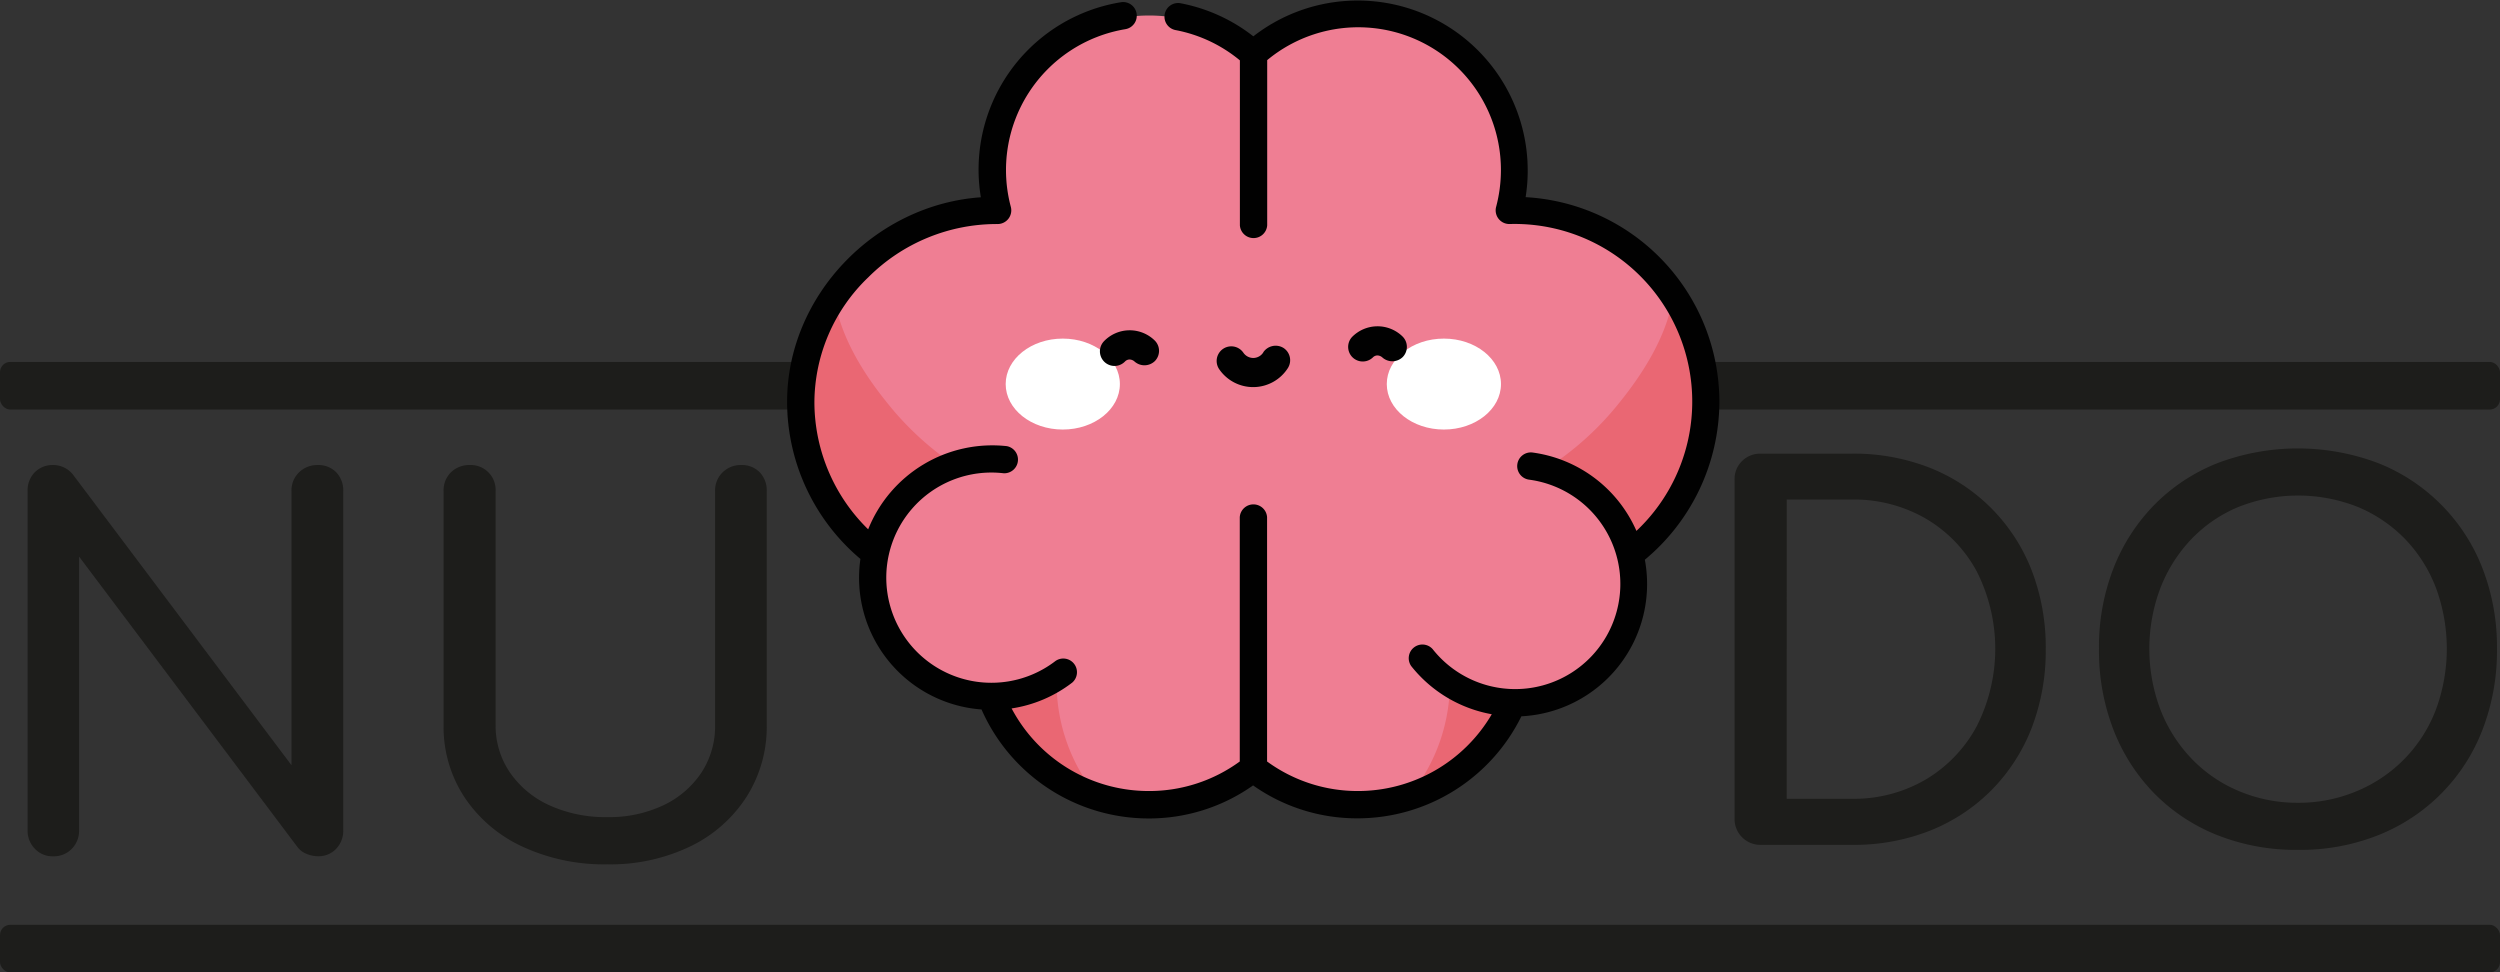 <svg xmlns="http://www.w3.org/2000/svg" viewBox="0 0 412.88 160.6"><rect x="0" y="0" width="412.88" height="160.6" fill="#333333" stroke="none"/><defs><style>.cls-1{fill:#1d1d1b;}.cls-2{fill:#ef7e93;}.cls-3{fill:#fff;}.cls-4{fill:#ea6773;}.cls-5{fill:#010101;}</style></defs><title>Recurso 17</title><g id="Capa_2" data-name="Capa 2"><g id="Capa_1-2" data-name="Capa 1"><rect class="cls-1" y="59.77" width="412.88" height="7.87" rx="1.7"/><path class="cls-2" d="M281.38,81.69l.06-.1,0,0a31.86,31.86,0,0,0-.14-30,32,32,0,0,0-10.2-11.21,31.5,31.5,0,0,0-14.56-5.17h0a3.34,3.34,0,0,1-3-3.72A25.85,25.85,0,0,0,243.59,7.9c-8.78-6.92-20.65-6.79-29.92-1-3.76,2.34-4.6.53-8.16-1.36a25.66,25.66,0,0,0-15.84-2.69,26.09,26.09,0,0,0-19.76,15.31,25.61,25.61,0,0,0-2,7.6c-.21,2.07.56,4.85,0,6.82-.68,2.62-3,2.61-5.25,3a33.23,33.23,0,0,0-21.62,14.62,30.26,30.26,0,0,0-1.72,3.23c-.13.25-.25.51-.37.77a30.84,30.84,0,0,0-2.52,9.13,31.58,31.58,0,0,0,23.59,34.06,30.25,30.25,0,0,0,6.55,1,28.19,28.19,0,0,0,4.59,23.6,27.73,27.73,0,0,0,21.71,11.3A27.45,27.45,0,0,0,207,129.75a1.67,1.67,0,0,1,.23-.12,8.28,8.28,0,0,1,2.91-.82,10.35,10.35,0,0,1,5,1.34A27.59,27.59,0,0,0,244,128.08,28.17,28.17,0,0,0,254.8,98.31c.69,0,1.4-.08,2.09-.15a31.52,31.52,0,0,0,24-15.59,1.62,1.62,0,0,1,.1-.18c.13-.23.26-.46.38-.7Z" transform="translate(-3.74)"/><ellipse class="cls-3" cx="175.52" cy="63.43" rx="9.43" ry="7.51"/><ellipse class="cls-3" cx="238.46" cy="63.43" rx="9.43" ry="7.51"/><path class="cls-4" d="M161,76.54a49.43,49.43,0,0,1-10.73-10c-3.94-4.86-7.61-10.76-8.69-17.07a30.61,30.61,0,0,0-5.25,17.23A31.56,31.56,0,0,0,166.66,98.3a28,28,0,0,0,18.76,33.76,29.55,29.55,0,0,1-7.17-20" transform="translate(-3.74)"/><path class="cls-4" d="M260.16,76.7a49.49,49.49,0,0,0,11-10.17c3.94-4.86,7.76-10.91,8.84-17.21a30.92,30.92,0,0,1,5.09,17.37A31.56,31.56,0,0,1,254.72,98.3,27.94,27.94,0,0,1,236,132.06a29.66,29.66,0,0,0,7.15-17.76" transform="translate(-3.74)"/><path class="cls-2" d="M238.72,109a19.62,19.62,0,1,0,17.93-31.63" transform="translate(-3.74)"/><path class="cls-2" d="M179.1,110.93a19.49,19.49,0,1,1-9.63-34.81" transform="translate(-3.74)"/><path class="cls-5" d="M287.7,66.37a33.9,33.9,0,0,0-32-33.81A28.08,28.08,0,0,0,210.73,6a28,28,0,0,0-12-5.46,2.25,2.25,0,1,0-.84,4.43,23.51,23.51,0,0,1,10.62,5V37.21a2.26,2.26,0,0,0,4.51,0V9.93a23.56,23.56,0,0,1,38.6,18.15,23.78,23.78,0,0,1-.8,6.11A2.26,2.26,0,0,0,253,37a29.34,29.34,0,0,1,21,50.68,21.94,21.94,0,0,0-17.19-12.95,2.26,2.26,0,0,0-.59,4.48,17.37,17.37,0,1,1-15.87,28,2.26,2.26,0,0,0-3.54,2.8,21.93,21.93,0,0,0,13.3,7.95A25.63,25.63,0,0,1,228,130.64a25.37,25.37,0,0,1-15-4.88V85.41a2.26,2.26,0,0,0-4.51,0v40.35a25.35,25.35,0,0,1-15,4.88A25.62,25.62,0,0,1,170.81,117a21.72,21.72,0,0,0,10-4.26,2.26,2.26,0,0,0-2.75-3.58,17.36,17.36,0,1,1-8.57-31,2.26,2.26,0,0,0,.52-4.48,22.09,22.09,0,0,0-22.89,13.74,29.44,29.44,0,0,1-8.88-21,28.73,28.73,0,0,1,8.93-20.65A30,30,0,0,1,168.44,37a2.26,2.26,0,0,0,2.24-2.84A23.58,23.58,0,0,1,189.59,4.82a2.25,2.25,0,1,0-.73-4.45,28,28,0,0,0-23.13,32.21c-17.52,1.23-32,16.3-32,33.79a34,34,0,0,0,12.11,25.94,21.81,21.81,0,0,0,20,24.86,30.17,30.17,0,0,0,27.56,18,29.76,29.76,0,0,0,17.29-5.46A29.75,29.75,0,0,0,228,135.15a30.17,30.17,0,0,0,27-16.85,21.87,21.87,0,0,0,20.39-25.86A34.08,34.08,0,0,0,287.7,66.37Z" transform="translate(-3.74)"/><path class="cls-5" d="M212.38,58.2a2,2,0,0,1-1.63.92,2,2,0,0,1-1.66-.86,2.41,2.41,0,1,0-4,2.71,6.8,6.8,0,0,0,11.35-.19,2.42,2.42,0,0,0-.75-3.33,2.47,2.47,0,0,0-3.33.75Z" transform="translate(-3.74)"/><path class="cls-5" d="M191.07,59.67a1.32,1.32,0,0,0-.77-.3,1.06,1.06,0,0,0-.76.33,2.41,2.41,0,0,1-3.47-3.35,5.9,5.9,0,0,1,8.35-.14,2.41,2.41,0,0,1,.06,3.41,2.47,2.47,0,0,1-3.41.05Z" transform="translate(-3.74)"/><path class="cls-5" d="M232,59a1.32,1.32,0,0,0-.77-.3,1.06,1.06,0,0,0-.76.33A2.41,2.41,0,0,1,227,55.69a5.9,5.9,0,0,1,8.35-.14,2.41,2.41,0,0,1,.06,3.41A2.47,2.47,0,0,1,232,59Z" transform="translate(-3.74)"/><rect class="cls-1" y="152.73" width="412.88" height="7.87" rx="1.7"/><path class="cls-1" d="M12.5,141.42a4,4,0,0,1-3-1.24,4.24,4.24,0,0,1-1.2-3.06v-56A4.21,4.21,0,0,1,9.48,78a4.12,4.12,0,0,1,3-1.2,4.16,4.16,0,0,1,3.31,1.58l36.09,48V81.08A4.13,4.13,0,0,1,53.14,78a4.29,4.29,0,0,1,3.07-1.2A4.12,4.12,0,0,1,59.27,78a4.31,4.31,0,0,1,1.16,3.11v56a4.34,4.34,0,0,1-1.16,3.06,4,4,0,0,1-3.06,1.24,4.9,4.9,0,0,1-1.79-.37,3.55,3.55,0,0,1-1.53-1.12l-36.09-48v45.2a4.24,4.24,0,0,1-1.2,3.06A4.11,4.11,0,0,1,12.5,141.42Z" transform="translate(-3.74)"/><path class="cls-1" d="M104.05,142.75A32.12,32.12,0,0,1,90,139.81a23.08,23.08,0,0,1-9.56-8.16A21.09,21.09,0,0,1,77,119.73V81.08A4.13,4.13,0,0,1,78.22,78a4.29,4.29,0,0,1,3.07-1.2,4.11,4.11,0,0,1,4.3,4.31v38.65A13.66,13.66,0,0,0,88,127.64,15.8,15.8,0,0,0,94.49,133a22.34,22.34,0,0,0,9.56,1.95,20.88,20.88,0,0,0,9.23-1.95,15.5,15.5,0,0,0,6.29-5.38,14,14,0,0,0,2.27-7.91V81.08A4.14,4.14,0,0,1,123.09,78a4.25,4.25,0,0,1,3.06-1.2,4.09,4.09,0,0,1,3.06,1.2,4.31,4.31,0,0,1,1.16,3.11v38.65A21.58,21.58,0,0,1,127,131.65a22.79,22.79,0,0,1-9.31,8.16A30.52,30.52,0,0,1,104.05,142.75Z" transform="translate(-3.74)"/><path class="cls-1" d="M294.52,139.53a4.25,4.25,0,0,1-4.31-4.3v-56a4.11,4.11,0,0,1,1.25-3.1,4.22,4.22,0,0,1,3.06-1.21h15a34.37,34.37,0,0,1,13,2.36,29.78,29.78,0,0,1,16.76,16.93,35.26,35.26,0,0,1,2.32,13,35.62,35.62,0,0,1-2.32,13,30.16,30.16,0,0,1-6.62,10.26,29.76,29.76,0,0,1-10.14,6.7,34.18,34.18,0,0,1-13,2.36Zm4.3-7.61H309.5a23.45,23.45,0,0,0,12.29-3.19,22.71,22.71,0,0,0,8.4-8.77,28.26,28.26,0,0,0,0-25.62,22.43,22.43,0,0,0-8.4-8.69A23.71,23.71,0,0,0,309.5,82.5H298.82Z" transform="translate(-3.74)"/><path class="cls-1" d="M383.25,140.36a35.21,35.21,0,0,1-13.32-2.44,30.31,30.31,0,0,1-10.39-6.87,31.12,31.12,0,0,1-6.75-10.51,36.17,36.17,0,0,1-2.4-13.37,35.81,35.81,0,0,1,2.4-13.33,31.14,31.14,0,0,1,6.75-10.47,30.31,30.31,0,0,1,10.39-6.87,37.5,37.5,0,0,1,26.61,0,30.53,30.53,0,0,1,17.18,17.34,35.81,35.81,0,0,1,2.4,13.33,36.17,36.17,0,0,1-2.4,13.37,30.45,30.45,0,0,1-17.18,17.38A34.91,34.91,0,0,1,383.25,140.36Zm0-7.78a24.7,24.7,0,0,0,9.9-2,23.63,23.63,0,0,0,12.91-13.45,29.06,29.06,0,0,0,0-20A23.92,23.92,0,0,0,401,89.08a23.45,23.45,0,0,0-7.82-5.34,26.72,26.72,0,0,0-19.79,0,22.89,22.89,0,0,0-7.78,5.34,24.56,24.56,0,0,0-5.09,8.07,28.47,28.47,0,0,0,0,20,24.46,24.46,0,0,0,5.09,8.07,23.14,23.14,0,0,0,7.78,5.38A24.69,24.69,0,0,0,383.25,132.58Z" transform="translate(-3.74)"/></g></g></svg>